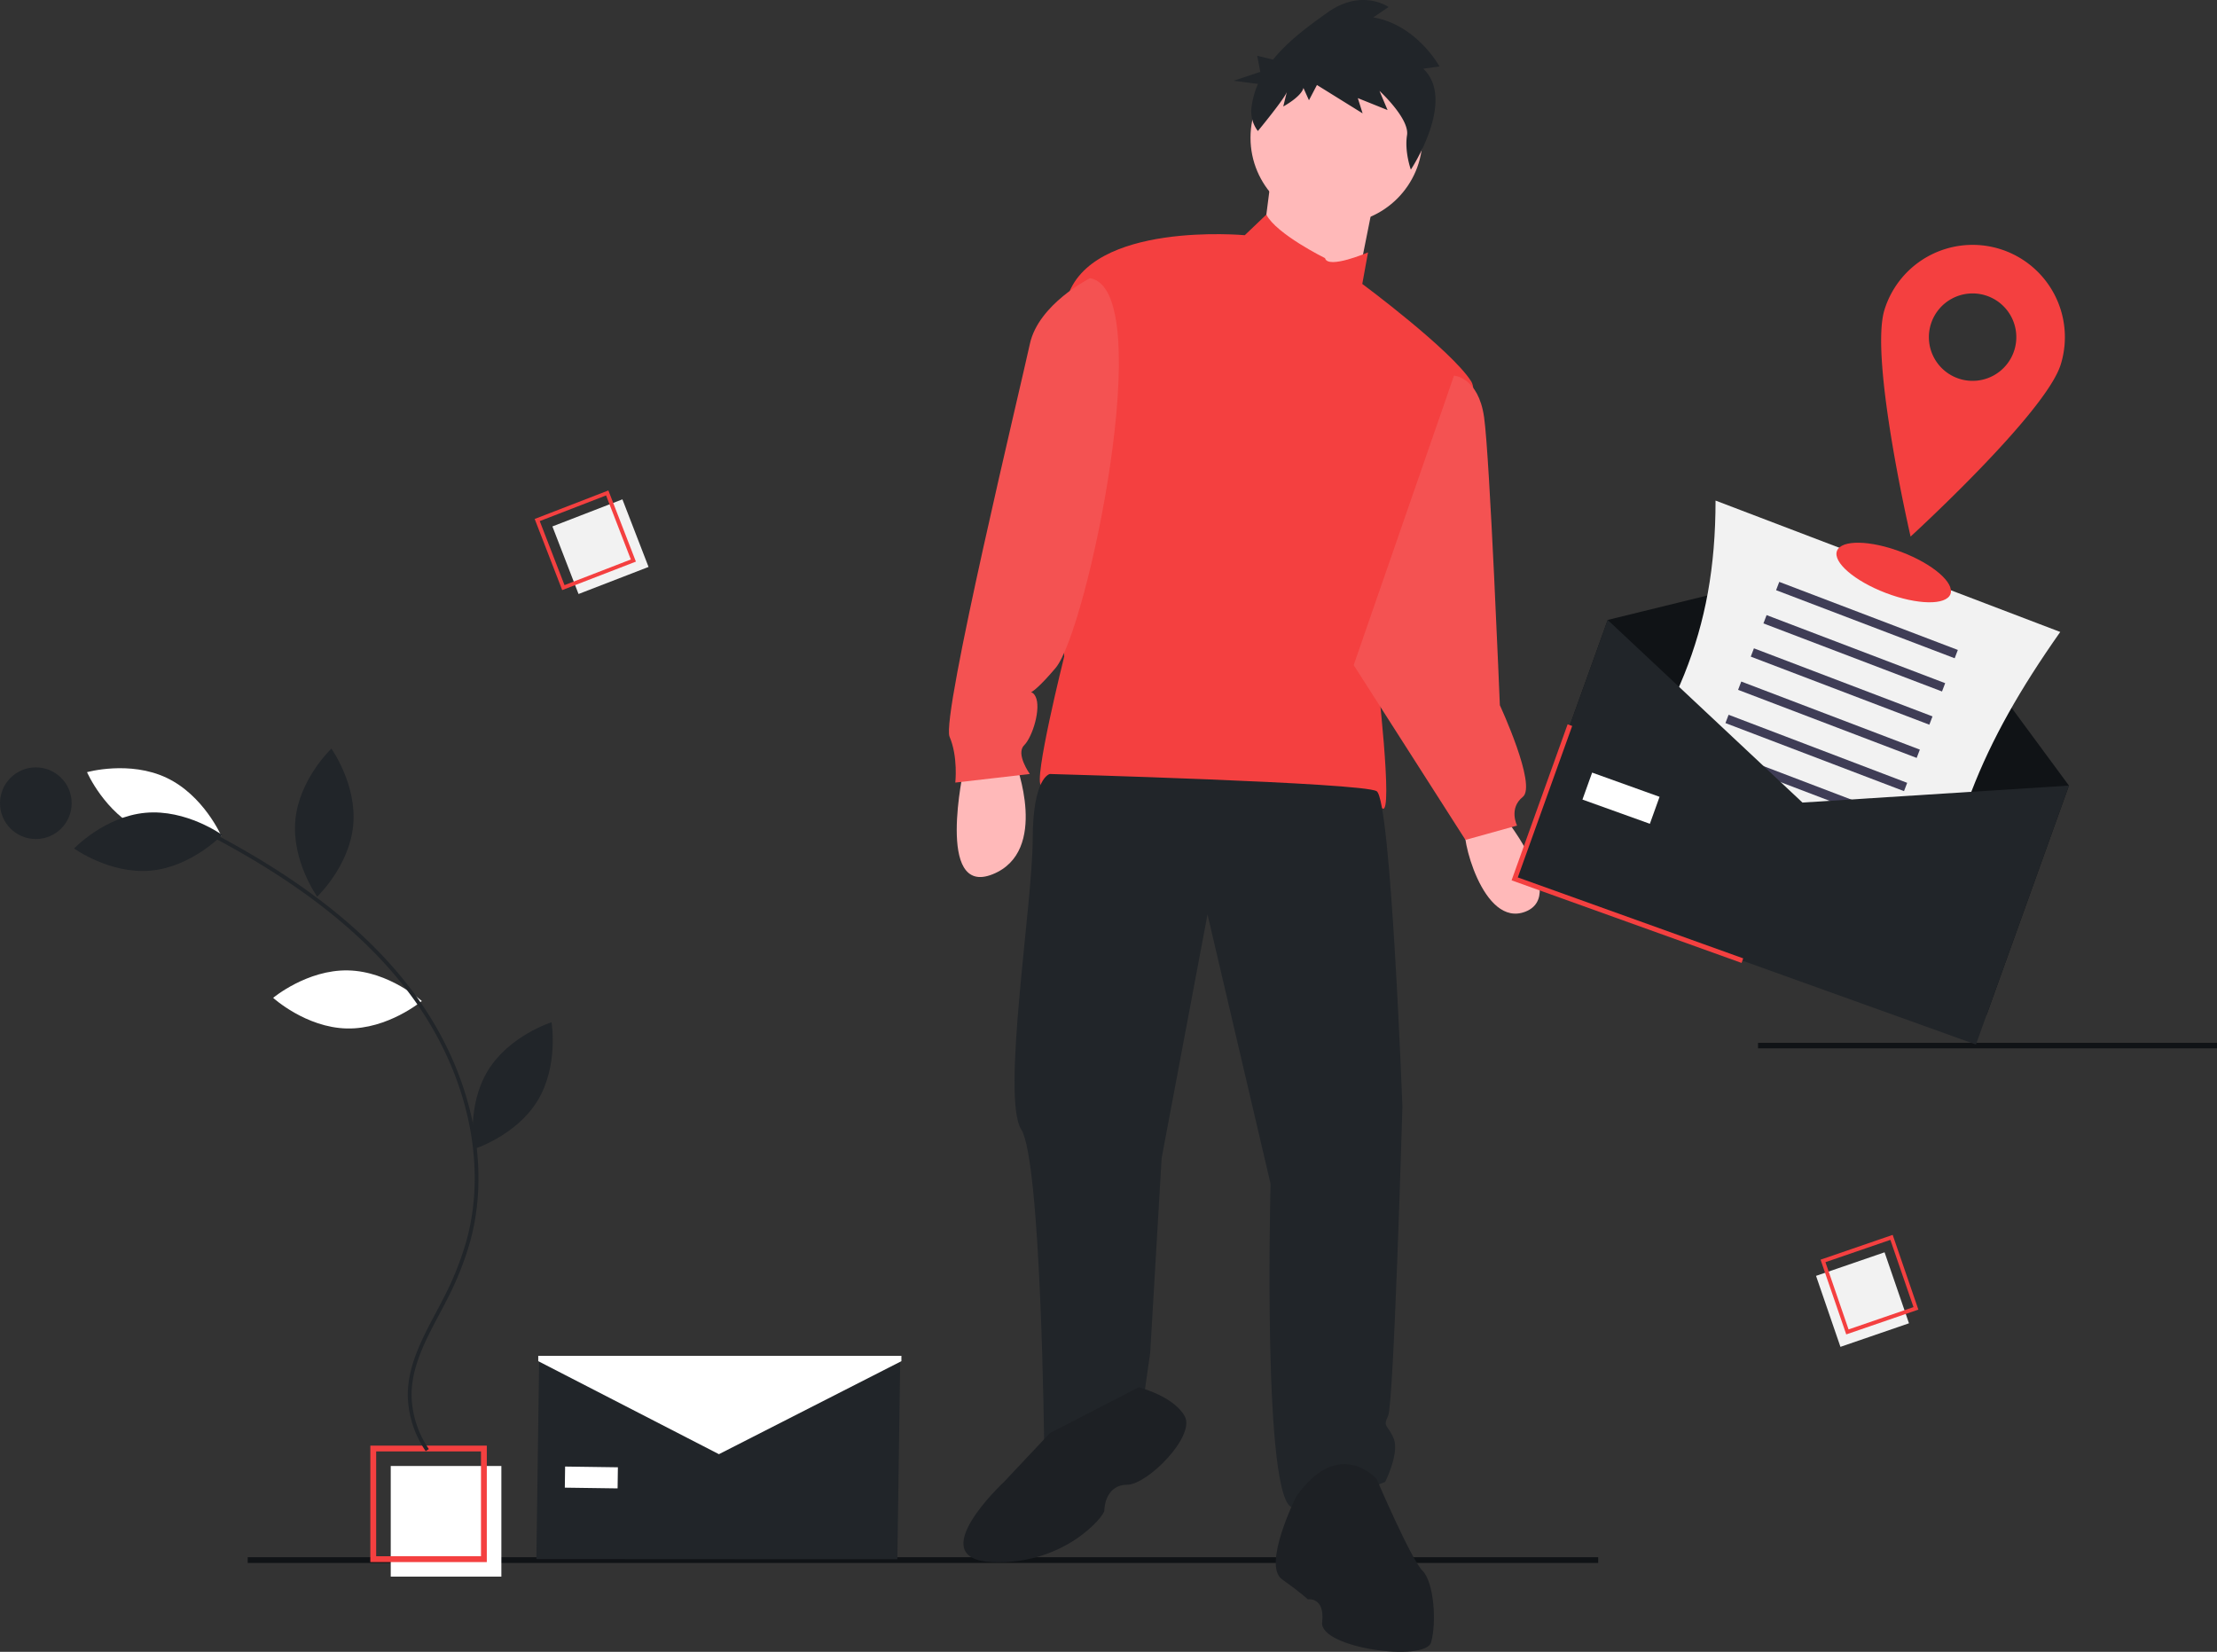 <?xml version="1.0" encoding="UTF-8" standalone="no"?>
<svg
   id="e0b35d3b-637f-4cd2-a9fd-b6e76c92ec56"
   data-name="Layer 1"
   width="912.921"
   height="680.228"
   viewBox="0 0 912.921 680.228"
   version="1.1"
   sodipodi:docname="undraw-contact.svg"
   inkscape:version="1.3.2 (091e20e, 2023-11-25, custom)"
   xmlns:inkscape="http://www.inkscape.org/namespaces/inkscape"
   xmlns:sodipodi="http://sodipodi.sourceforge.net/DTD/sodipodi-0.dtd"
   xmlns="http://www.w3.org/2000/svg"
   xmlns:svg="http://www.w3.org/2000/svg">
  <rect x="0" y="0" width="912.921" height="680.228" fill="#333333" stroke="none"/>
  <defs
     id="defs29" />
  <sodipodi:namedview
     id="namedview29"
     pagecolor="#505050"
     bordercolor="#eeeeee"
     borderopacity="1"
     inkscape:showpageshadow="0"
     inkscape:pageopacity="0"
     inkscape:pagecheckerboard="0"
     inkscape:deskcolor="#505050"
     inkscape:zoom="0.92340975"
     inkscape:cx="403.93769"
     inkscape:cy="300.51665"
     inkscape:window-width="1920"
     inkscape:window-height="1017"
     inkscape:window-x="-8"
     inkscape:window-y="-8"
     inkscape:window-maximized="1"
     inkscape:current-layer="e0b35d3b-637f-4cd2-a9fd-b6e76c92ec56" />
  <title
     id="title1">delivery_address</title>
  <rect
     x="102.002"
     y="641.27"
     width="556.108"
     height="2.361"
     fill="#3f3d56"
     id="rect1"
     style="fill:#101316;fill-opacity:1" />
  <path
     d="M540.457,426.261s-11.802,53.109,11.802,43.667,9.442-46.028,9.442-46.028Z"
     transform="translate(-143.54 -109.886)"
     fill="#ffb9b9"
     id="path1" />
  <path
     d="M761.154,443.964s28.325,34.226,10.622,41.307-27.145-31.865-24.784-35.406S761.154,443.964,761.154,443.964Z"
     transform="translate(-143.54 -109.886)"
     fill="#ffb9b9"
     id="path2" />
  <circle
     cx="550.343"
     cy="56.731"
     r="35.406"
     fill="#ffb9b9"
     id="circle2" />
  <polygon
     points="523.789 70.304 519.068 106.89 558.014 121.052 566.276 79.745 523.789 70.304"
     fill="#ffb9b9"
     id="polygon2" />
  <path
     d="M689.162,216.186s-20.007-9.877-24.166-17.921l-8.88,8.479s-63.731-5.901-73.172,25.964-1.18,147.525-1.18,147.525-12.982,51.929-9.442,53.109,47.208,22.424,108.578,10.622c0,0,27.145-4.721,31.865-1.18s-2.36-56.65-2.36-56.65,47.208-106.218,38.947-119.2-44.848-40.127-44.848-40.127l2.36-12.982S690.342,220.906,689.162,216.186Z"
     transform="translate(-143.54 -109.886)"
     fill="#cfcce0"
     id="path3"
     style="fill:#f44040;fill-opacity:1" />
  <path
     d="M592.385,224.447s-21.244,10.622-24.784,27.145S531.015,405.018,534.556,413.279,536.916,432.162,536.916,432.162l30.685-3.541s-5.901-8.261-2.36-11.802,7.081-15.343,4.721-20.063-4.721,3.541,8.261-11.802S620.71,229.168,592.385,224.447Z"
     transform="translate(-143.54 -109.886)"
     fill="#cfcce0"
     id="path4"
     style="fill:#f45252;fill-opacity:1" />
  <path
     d="M742.271,264.574s10.032.59,12.392,17.113,6.491,118.61,6.491,118.61,15.343,33.046,9.442,37.766-2.36,11.802-2.36,11.802l-21.244,5.901-46.028-71.992Z"
     transform="translate(-143.54 -109.886)"
     fill="#cfcce0"
     id="path5"
     style="fill:#f45252;fill-opacity:1" />
  <path
     d="M575.863,428.622s-7.081,1.18-7.081,27.145-12.982,106.218-4.721,119.2,9.442,129.822,9.442,129.822,22.424,9.442,41.307-21.244l2.36-16.523,4.721-80.254,18.883-100.317L666.738,597.39s-3.541,133.363,9.442,133.363,37.766-10.622,37.766-10.622,5.901-11.802,3.541-17.703-4.721-4.721-2.36-9.442,5.901-127.462,5.901-127.462-4.721-126.281-10.622-129.822S575.863,428.622,575.863,428.622Z"
     transform="translate(-143.54 -109.886)"
     fill="#2f2e41"
     id="path6"
     style="fill:#212529;fill-opacity:1" />
  <path
     d="M575.863,700.068l-18.883,20.063s-34.226,31.865-4.721,33.046,46.028-18.883,46.028-21.244,1.18-10.622,9.442-10.622,28.325-20.063,23.604-28.325-18.883-11.802-18.883-11.802Z"
     transform="translate(-143.54 -109.886)"
     fill="#2f2e41"
     id="path7"
     style="fill:#1d2024;fill-opacity:1" />
  <path
     d="M677.36,726.032s-14.162,28.325-5.901,34.226,10.622,8.261,10.622,8.261,7.081-1.18,5.901,9.442,42.487,16.523,44.848,8.261,1.18-24.784-3.541-29.505-18.883-37.766-18.883-37.766S695.063,701.248,677.36,726.032Z"
     transform="translate(-143.54 -109.886)"
     fill="#2f2e41"
     id="path8"
     style="fill:#1d2024;fill-opacity:1" />
  <path
     d="M729.616,138.187l6.67-.947s-9.285-17.09-27.256-20.193l6.308-4.258s-10.962-7.834-25.129,2.236c-7.447,5.293-16.094,11.542-22.454,19.406l-6.506-1.59,1.254,6.643-10.965,3.656L661.555,144.45a34.395,34.395,0,0,0-2.688,9.853,13.21,13.21,0,0,0,2.647,9.543h0s11.346-13.754,11.94-16.187l-1.486,6.081s7.413-3.988,8.304-7.636l2.274,5.066,3.292-6.284L704.638,156.569l-1.976-6.282,12.257,4.929-3.336-7.903s12.428,11.414,11.346,18.238c-1.082,6.824,1.572,14.189,1.572,14.189S743.403,151.222,729.616,138.187Z"
     transform="translate(-143.54 -109.886)"
     fill="#2f2e41"
     id="path9"
     style="fill:#212529;fill-opacity:1" />
  <rect
     x="723.921"
     y="429.45"
     width="189"
     height="2.262"
     fill="#3f3d56"
     id="rect9"
     style="fill:#101316;fill-opacity:1" />
  <rect
     x="160.896"
     y="603.708"
     width="45.558"
     height="45.558"
     fill="#cfcce0"
     id="rect10"
     style="fill:#ffffff" />
  <path
     d="M344,753.158H296.044V705.202h47.956Zm-45.558-2.398H341.602V707.6H298.442Z"
     transform="translate(-143.54 -109.886)"
     fill="#3f3d56"
     id="path10"
     style="fill:#f44040;fill-opacity:1" />
  <rect
     x="375.348"
     y="320.092"
     width="30.913"
     height="29.842"
     transform="translate(-238.073 53.638) rotate(-21.144)"
     fill="#f2f2f2"
     id="rect11" />
  <path
     d="M405.393,341.159l-30.349,11.738-11.331-29.298L394.061,311.861Zm-29.398,9.686,27.314-10.564-10.198-26.368-27.314,10.564Z"
     transform="translate(-143.54 -109.886)"
     fill="#3f3d56"
     id="path11"
     style="fill:#f44040;fill-opacity:1" />
  <rect
     x="895.028"
     y="630.141"
     width="30.913"
     height="29.842"
     transform="translate(1080.944 -535.567) rotate(71.027)"
     fill="#f2f2f2"
     id="rect12" />
  <path
     d="M903.789,659.407,893.21,628.635l29.706-10.213,10.579,30.772Zm-8.565-29.744,9.521,27.695,26.736-9.192-9.521-27.695Z"
     transform="translate(-143.54 -109.886)"
     fill="#3f3d56"
     id="path12"
     style="fill:#f44040;fill-opacity:1" />
  <path
     d="M286.88,509.508c16.904.363,30.35,12.612,30.35,12.612s-13.96,11.662-30.863,11.299S256.017,520.807,256.017,520.807,269.977,509.145,286.88,509.508Z"
     transform="translate(-143.54 -109.886)"
     fill="#6c63ff"
     id="path13"
     style="fill:#ffffff;fill-opacity:1" />
  <path
     d="M201.897,451.807c15.272,7.255,32.783,2.335,32.783,2.335s-7.249-16.683-22.52-23.938-32.783-2.335-32.783-2.335S186.626,444.552,201.897,451.807Z"
     transform="translate(-143.54 -109.886)"
     fill="#6c63ff"
     id="path14"
     style="fill:#ffffff;fill-opacity:1" />
  <path
     d="M203.45,444.597c16.837-1.539,31.575,9.123,31.575,9.123s-12.561,13.156-29.398,14.695-31.575-9.123-31.575-9.123S186.613,446.136,203.45,444.597Z"
     transform="translate(-143.54 -109.886)"
     fill="#3f3d56"
     id="path15"
     style="fill:#212529;fill-opacity:1" />
  <path
     d="M265.17,447.512c-1.614,16.83,8.982,31.615,8.982,31.615s13.212-12.502,14.826-29.332-8.982-31.615-8.982-31.615S266.784,430.682,265.17,447.512Z"
     transform="translate(-143.54 -109.886)"
     fill="#3f3d56"
     id="path16"
     style="fill:#212529;fill-opacity:1" />
  <path
     d="M344.466,550.732c-8.831,14.418-5.793,32.352-5.793,32.352s17.357-5.442,26.188-19.859,5.793-32.352,5.793-32.352S353.297,536.314,344.466,550.732Z"
     transform="translate(-143.54 -109.886)"
     fill="#3f3d56"
     id="path17"
     style="fill:#212529;fill-opacity:1" />
  <path
     d="M318.845,707.49l1.287-.87a40.321,40.321,0,0,1-7.116-22.361c.036-11.694,5.78-22.51,11.335-32.97,1.031-1.942,2.059-3.877,3.047-5.811a126.848,126.848,0,0,0,9.866-24.768c8.616-32.02.133-69.797-22.692-101.055-18.107-24.796-45.099-46.479-82.518-66.288l-.727,1.373c37.206,19.696,64.025,41.23,81.99,65.832,22.551,30.881,30.942,68.165,22.446,99.735a125.341,125.341,0,0,1-9.749,24.465c-.986,1.927-2.009,3.855-3.037,5.789-5.643,10.627-11.479,21.615-11.516,33.694A41.888,41.888,0,0,0,318.845,707.49Z"
     transform="translate(-143.54 -109.886)"
     fill="#3f3d56"
     id="path18"
     style="fill:#212529;fill-opacity:1" />
  <circle
     cx="14.756"
     cy="330.767"
     r="14.756"
     fill="#3f3d56"
     id="circle18"
     style="fill:#212529;fill-opacity:1" />
  <polygon
     points="818.044 417.926 628.109 349.709 662.018 255.296 780.281 226.293 851.954 323.514 818.044 417.926"
     fill="#2f2e41"
     id="polygon18"
     style="fill:#101316;fill-opacity:1" />
  <path
     d="M938.575,509.09,796.635,454.984c36.848-49.357,53.325-84.173,53.337-138.959L991.912,370.131C958.937,416.972,945.147,452.185,938.575,509.09Z"
     transform="translate(-143.54 -109.886)"
     fill="#f2f2f2"
     id="path19" />
  <rect
     x="872.979"
     y="363.4"
     width="78.696"
     height="3.66"
     transform="translate(46.39 -410.896) rotate(20.867)"
     fill="#3f3d56"
     id="rect19" />
  <rect
     x="867.764"
     y="377.081"
     width="78.696"
     height="3.66"
     transform="translate(50.921 -408.141) rotate(20.867)"
     fill="#3f3d56"
     id="rect20" />
  <rect
     x="862.549"
     y="390.762"
     width="78.696"
     height="3.66"
     transform="translate(55.452 -405.386) rotate(20.867)"
     fill="#3f3d56"
     id="rect21" />
  <rect
     x="857.334"
     y="404.442"
     width="78.696"
     height="3.66"
     transform="translate(59.983 -402.631) rotate(20.867)"
     fill="#3f3d56"
     id="rect22" />
  <rect
     x="852.119"
     y="418.123"
     width="78.696"
     height="3.66"
     transform="translate(64.514 -399.876) rotate(20.867)"
     fill="#3f3d56"
     id="rect23" />
  <rect
     x="846.904"
     y="431.804"
     width="78.696"
     height="3.66"
     transform="translate(69.045 -397.122) rotate(20.867)"
     fill="#3f3d56"
     id="rect24" />
  <rect
     x="841.689"
     y="445.485"
     width="78.696"
     height="3.66"
     transform="translate(73.576 -394.367) rotate(20.867)"
     fill="#3f3d56"
     id="rect25" />
  <rect
     x="836.473"
     y="459.166"
     width="78.696"
     height="3.66"
     transform="translate(78.107 -391.612) rotate(20.867)"
     fill="#3f3d56"
     id="rect26" />
  <polygon
     points="813.656 430.144 623.721 361.927 662.018 255.296 742.226 330.502 851.954 323.514 813.656 430.144"
     fill="#3f3d56"
     id="polygon26"
     style="fill:#212529;fill-opacity:1" />
  <polygon
     points="717.148 396.545 622.442 362.53 645.518 298.277 647.401 298.953 625.001 361.323 717.824 394.662 717.148 396.545"
     fill="#6c63ff"
     id="polygon27"
     style="fill:#f44040;fill-opacity:1" />
  <rect
     x="796.39"
     y="432.766"
     width="29.505"
     height="11.802"
     transform="matrix(0.941, 0.338, -0.338, 0.941, 52.484, -358.249)"
     fill="#6c63ff"
     id="rect27"
     style="fill:#ffffff" />
  <polygon
     points="369.521 642.111 220.865 642.032 222.032 558.576 295.91 591.781 370.688 560.655 369.521 642.111"
     fill="#3f3d56"
     id="polygon28"
     style="fill:#212529;fill-opacity:1" />
  <rect
     x="376.179"
     y="713.977"
     width="21.736"
     height="8.694"
     transform="translate(-133.458 -115.228) rotate(0.801)"
     fill="#6c63ff"
     id="rect28"
     style="fill:#ffffff" />
  <polygon
     points="371.185 560.541 296.045 598.848 221.641 560.541 221.641 558.331 371.185 558.331 371.185 560.541"
     fill="#6c63ff"
     id="polygon29"
     style="fill:#ffffff" />
  <ellipse
     cx="923.327"
     cy="345.645"
     rx="9.03"
     ry="25"
     transform="translate(127.93 975.411) rotate(-69.133)"
     fill="#6c63ff"
     id="ellipse29"
     style="fill:#f44040;fill-opacity:1" />
  <path
     d="M967.105,212.439a38,38,0,0,0-47.569,25.003c-6.231,20.04,10.751,93.405,10.751,93.405s55.59-50.798,61.822-70.839A38,38,0,0,0,967.105,212.439ZM950.477,265.913a18,18,0,1,1,22.533-11.844A18,18,0,0,1,950.477,265.913Z"
     transform="translate(-143.54 -109.886)"
     fill="#6c63ff"
     id="path29"
     style="fill:#f44040;fill-opacity:1" />
</svg>
